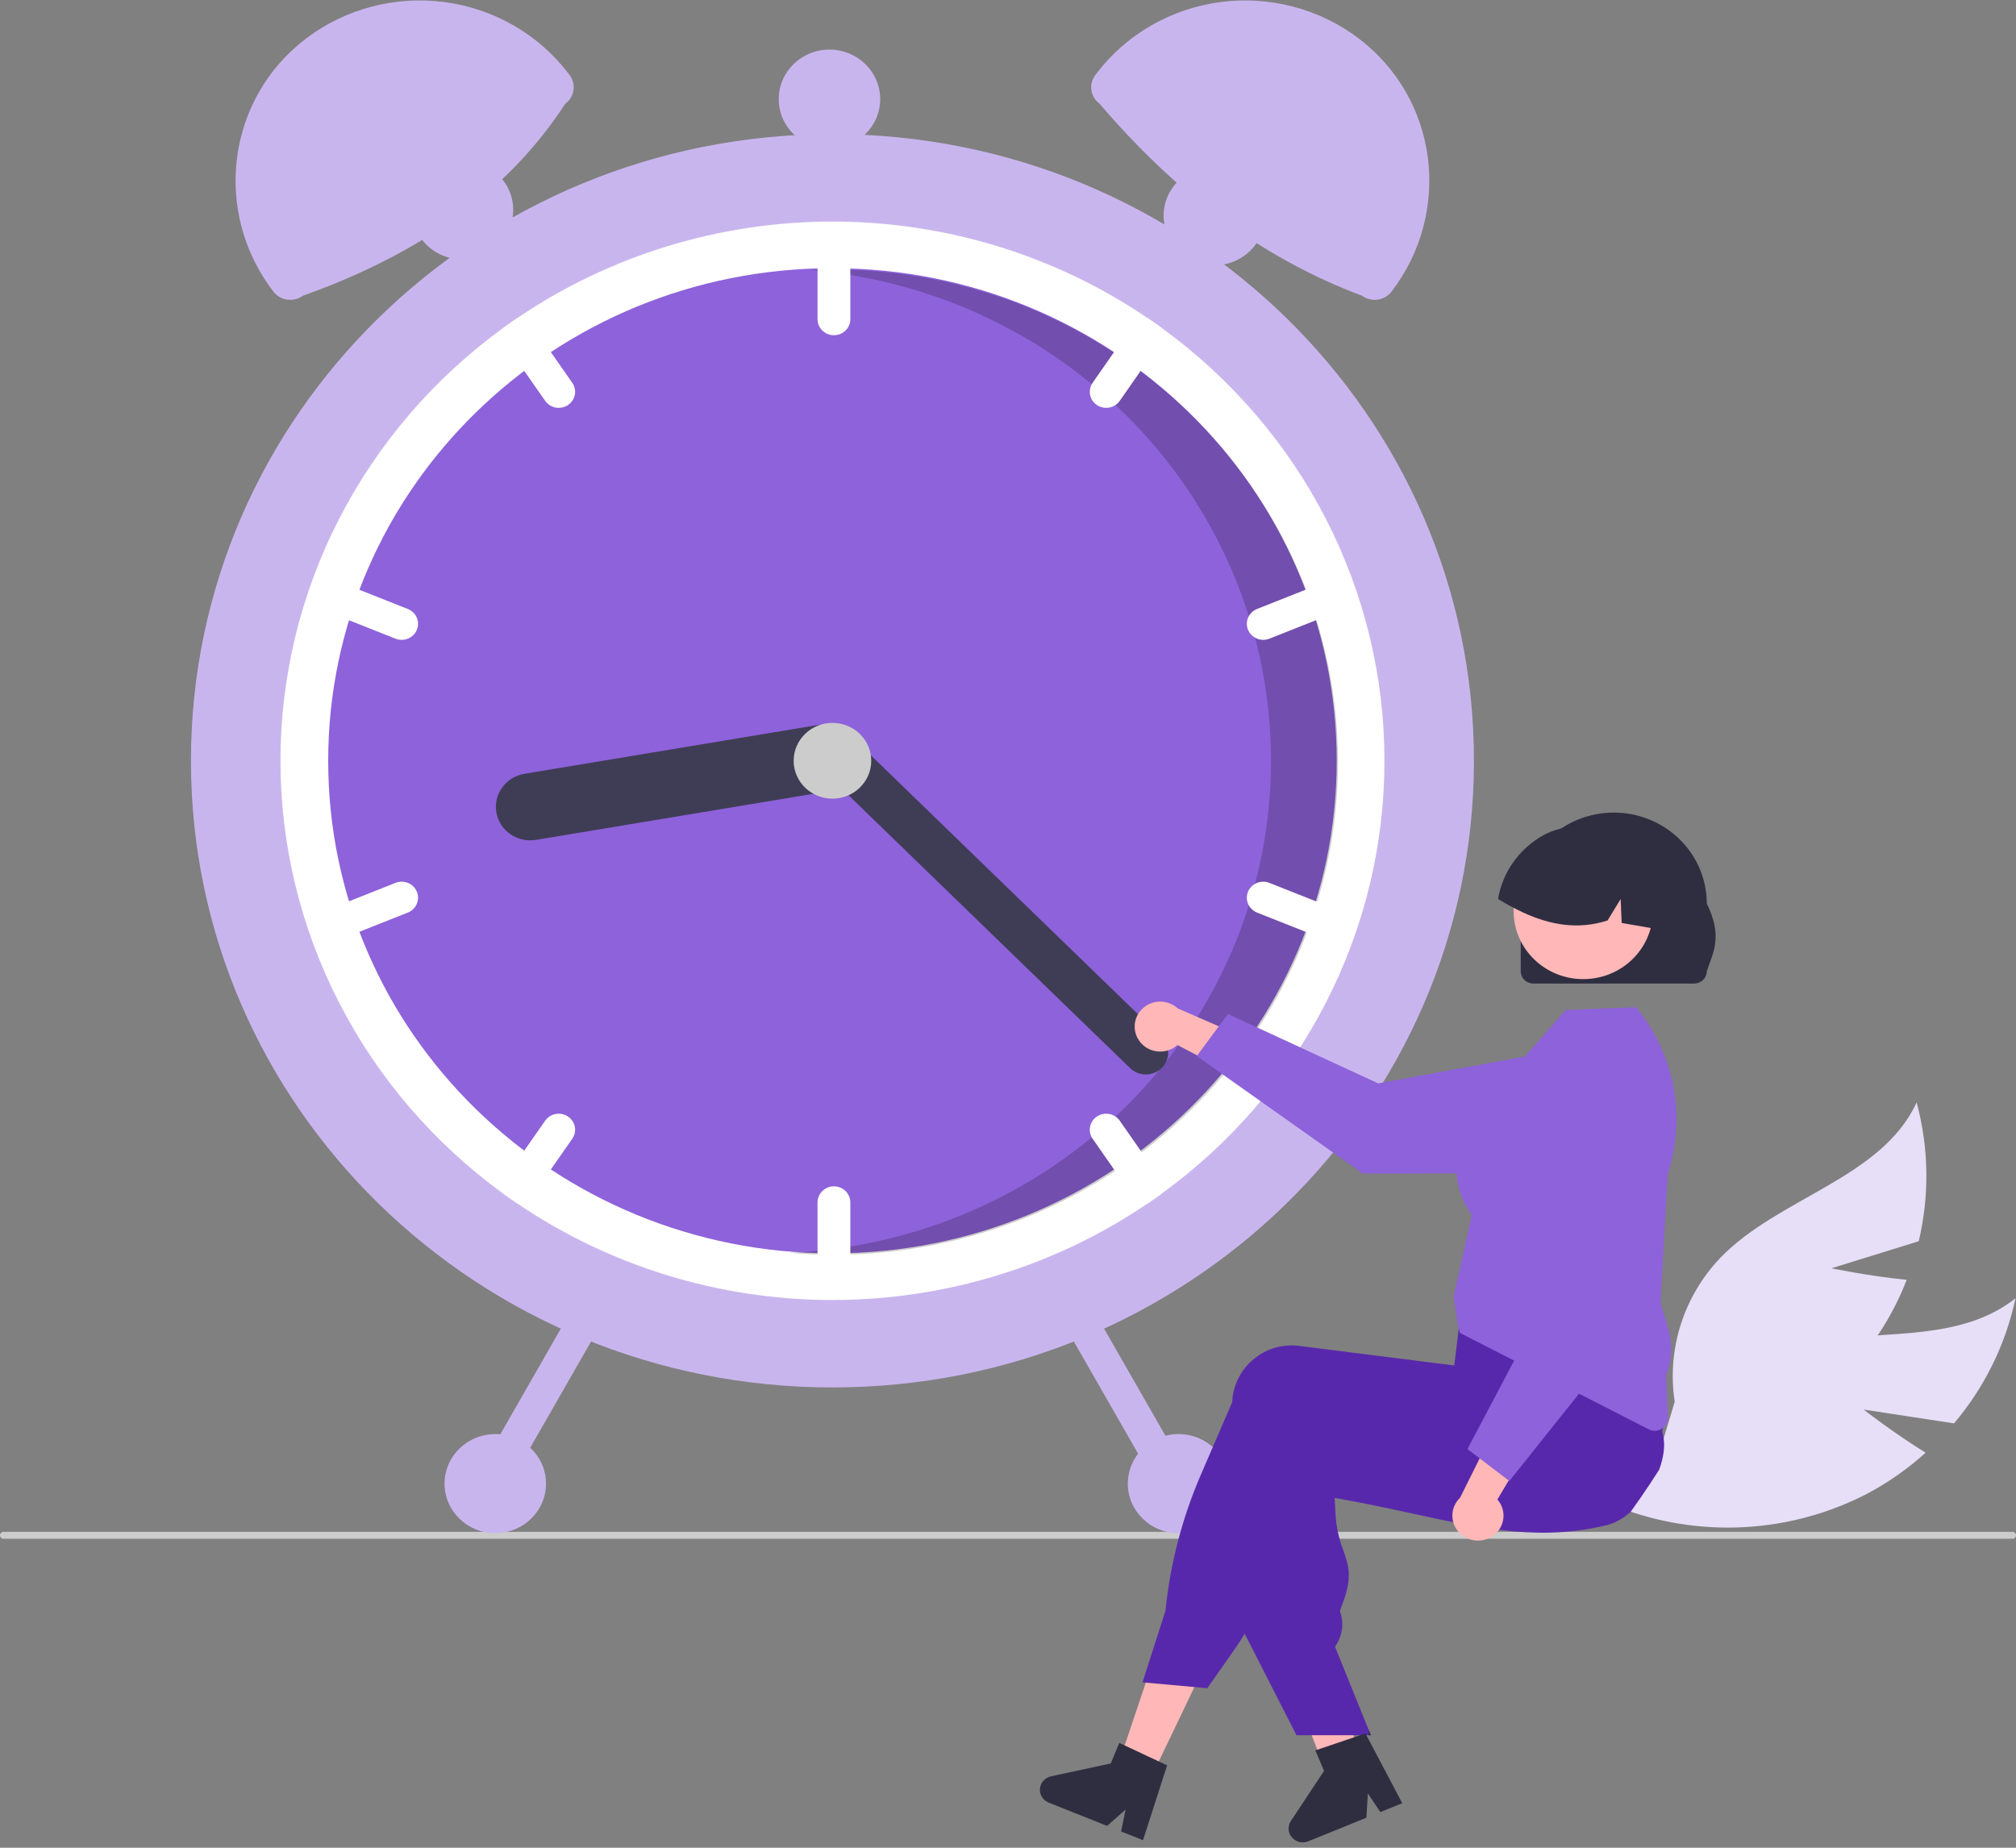 <svg xmlns="http://www.w3.org/2000/svg" width="348" height="319" viewBox="0 0 348 319" fill="none"><rect x="0" y="0" width="348" height="319" fill="#808080" stroke="none"/><g clip-path="url(#clip0_159_373)"><path d="M321.692 243.353L337.304 245.737C342.588 239.486 346.231 232.069 347.916 224.13C336.501 233.26 319.141 228.408 305.299 233.392C300.994 234.979 297.109 237.492 293.934 240.745C290.758 243.998 288.372 247.908 286.953 252.184L279.323 260.204C286.23 262.875 293.647 264.052 301.063 263.653C308.48 263.254 315.719 261.289 322.284 257.893C325.947 255.952 329.346 253.569 332.399 250.798C326.937 247.438 321.692 243.353 321.692 243.353Z" fill="#E7DEF7"></path><path d="M316.15 218.959L331.211 214.29C333.088 206.393 332.963 198.167 330.847 190.327C324.797 203.472 307.045 206.694 296.93 217.187C293.802 220.483 291.472 224.425 290.115 228.72C288.757 233.015 288.406 237.554 289.088 242L285.92 252.502C293.321 251.884 300.496 249.706 306.952 246.117C313.408 242.528 318.991 237.615 323.317 231.715C325.71 228.382 327.663 224.767 329.132 220.957C322.709 220.33 316.15 218.959 316.15 218.959Z" fill="#E7DEF7"></path><path d="M348 265.062C348 265.141 347.984 265.219 347.954 265.292C347.923 265.365 347.878 265.431 347.821 265.486C347.764 265.542 347.696 265.586 347.622 265.616C347.547 265.646 347.468 265.662 347.387 265.661H0.613C0.45 265.661 0.294 265.598 0.18 265.486C0.065 265.374 0 265.221 0 265.062C0 264.903 0.065 264.751 0.18 264.639C0.294 264.526 0.45 264.463 0.613 264.463H347.387C347.468 264.463 347.547 264.478 347.622 264.508C347.696 264.538 347.764 264.582 347.821 264.638C347.878 264.694 347.923 264.76 347.954 264.833C347.984 264.906 348 264.984 348 265.062Z" fill="#CCCCCC"></path><path d="M143.696 239.533C204.853 239.533 254.431 191.095 254.431 131.344C254.431 71.592 204.853 23.154 143.696 23.154C82.539 23.154 32.962 71.592 32.962 131.344C32.962 191.095 82.539 239.533 143.696 239.533Z" fill="#C9B5EE"></path><path d="M238.979 131.344C238.991 145.87 235.518 160.196 228.839 173.174C222.16 186.152 212.462 197.42 200.521 206.075C199.723 206.659 198.909 207.227 198.09 207.781C182.123 218.625 163.142 224.437 143.696 224.437C124.25 224.437 105.27 218.625 89.302 207.781C88.483 207.227 87.67 206.659 86.871 206.075C74.939 197.413 65.247 186.143 58.569 173.167C51.891 160.19 48.413 145.868 48.413 131.344C48.413 116.82 51.891 102.497 58.569 89.521C65.247 76.545 74.939 65.275 86.871 56.612C87.67 56.029 88.483 55.46 89.302 54.907C105.27 44.063 124.25 38.251 143.696 38.251C163.142 38.251 182.123 44.063 198.09 54.907C198.909 55.46 199.723 56.029 200.521 56.612C212.462 65.267 222.16 76.536 228.839 89.513C235.518 102.491 238.991 116.818 238.979 131.344Z" fill="white"></path><path d="M143.696 216.386C191.768 216.386 230.739 178.311 230.739 131.344C230.739 84.376 191.768 46.302 143.696 46.302C95.624 46.302 56.654 84.376 56.654 131.344C56.654 178.311 95.624 216.386 143.696 216.386Z" fill="#8E62DA"></path><path opacity="0.2" d="M143.923 46.54C142.604 46.54 141.292 46.573 139.987 46.63C161.987 48.519 182.429 58.507 197.172 74.572C211.915 90.636 219.857 111.576 219.388 133.147C218.92 154.719 210.076 175.311 194.648 190.749C179.22 206.188 158.363 215.32 136.301 216.295C138.814 216.508 141.354 216.623 143.923 216.623C167.008 216.623 189.148 207.664 205.472 191.715C221.795 175.767 230.966 154.136 230.966 131.582C230.966 109.027 221.795 87.396 205.472 71.448C189.148 55.499 167.008 46.54 143.923 46.54Z" fill="black"></path><path d="M143.954 40.263C143.203 40.264 142.483 40.556 141.952 41.075C141.421 41.594 141.122 42.297 141.121 43.031V55.108C141.121 55.842 141.419 56.546 141.951 57.065C142.482 57.584 143.202 57.875 143.954 57.875C144.705 57.875 145.426 57.584 145.957 57.065C146.488 56.546 146.786 55.842 146.786 55.108V43.031C146.785 42.297 146.486 41.594 145.955 41.075C145.424 40.556 144.705 40.264 143.954 40.263Z" fill="white"></path><path d="M200.521 56.612C199.723 56.029 198.909 55.46 198.09 54.907C197.599 54.875 197.107 54.97 196.665 55.181C196.222 55.392 195.844 55.712 195.566 56.109L188.608 66.088C188.185 66.694 188.026 67.44 188.167 68.161C188.307 68.882 188.734 69.519 189.355 69.932C189.976 70.345 190.739 70.501 191.477 70.364C192.215 70.227 192.867 69.809 193.29 69.203L200.248 59.224C200.513 58.845 200.676 58.408 200.724 57.952C200.772 57.496 200.702 57.035 200.521 56.612Z" fill="white"></path><path d="M232.134 102.112C231.995 101.776 231.788 101.47 231.527 101.211C231.266 100.953 230.955 100.747 230.613 100.606C230.27 100.465 229.903 100.391 229.531 100.389C229.159 100.386 228.791 100.456 228.447 100.593L216.992 105.137C216.297 105.413 215.742 105.948 215.451 106.624C215.159 107.3 215.154 108.062 215.437 108.741C215.719 109.421 216.266 109.963 216.958 110.248C217.649 110.534 218.429 110.54 219.124 110.264L230.579 105.72C231.274 105.442 231.828 104.906 232.119 104.23C232.411 103.554 232.416 102.792 232.134 102.112Z" fill="white"></path><path d="M98.784 66.088L91.826 56.109C91.549 55.712 91.17 55.392 90.728 55.181C90.285 54.97 89.794 54.875 89.302 54.907C88.484 55.46 87.67 56.029 86.871 56.612C86.69 57.035 86.621 57.496 86.668 57.952C86.716 58.408 86.88 58.845 87.144 59.224L94.103 69.203C94.525 69.809 95.177 70.227 95.915 70.364C96.653 70.501 97.417 70.345 98.037 69.932C98.658 69.519 99.086 68.882 99.226 68.161C99.366 67.44 99.207 66.694 98.784 66.088Z" fill="white"></path><path d="M70.4 105.137L58.946 100.593C58.25 100.317 57.47 100.322 56.778 100.607C56.086 100.893 55.539 101.435 55.256 102.115C54.973 102.795 54.978 103.557 55.27 104.233C55.563 104.909 56.117 105.444 56.813 105.72L68.268 110.264C68.964 110.54 69.743 110.534 70.435 110.249C71.126 109.963 71.673 109.421 71.956 108.741C72.238 108.062 72.233 107.3 71.942 106.624C71.65 105.948 71.096 105.413 70.4 105.137Z" fill="white"></path><path d="M143.954 204.812C143.203 204.813 142.483 205.105 141.952 205.624C141.421 206.143 141.122 206.846 141.121 207.58V219.657C141.121 220.391 141.419 221.095 141.951 221.614C142.482 222.133 143.202 222.424 143.954 222.424C144.705 222.424 145.426 222.133 145.957 221.614C146.488 221.095 146.786 220.391 146.786 219.657V207.58C146.785 206.846 146.486 206.143 145.955 205.624C145.424 205.105 144.705 204.813 143.954 204.812Z" fill="white"></path><path d="M200.248 203.463L193.29 193.485C193.08 193.184 192.813 192.927 192.502 192.728C192.191 192.529 191.842 192.391 191.477 192.324C191.112 192.256 190.736 192.259 190.372 192.333C190.008 192.407 189.662 192.551 189.355 192.755C189.047 192.96 188.784 193.221 188.58 193.525C188.376 193.829 188.236 194.169 188.166 194.526C188.097 194.883 188.1 195.25 188.176 195.606C188.252 195.962 188.399 196.299 188.608 196.6L195.566 206.578C195.844 206.976 196.222 207.296 196.665 207.507C197.107 207.718 197.599 207.812 198.09 207.781C198.909 207.227 199.723 206.659 200.521 206.075C200.702 205.652 200.772 205.191 200.724 204.735C200.676 204.279 200.513 203.842 200.248 203.463Z" fill="white"></path><path d="M230.579 156.967L219.124 152.423C218.429 152.147 217.649 152.152 216.957 152.438C216.265 152.723 215.717 153.266 215.435 153.945C215.152 154.625 215.157 155.387 215.449 156.063C215.741 156.739 216.296 157.274 216.992 157.551L228.447 162.095C229.143 162.37 229.922 162.364 230.613 162.079C231.305 161.793 231.852 161.251 232.135 160.571C232.417 159.892 232.412 159.131 232.12 158.455C231.829 157.779 231.274 157.244 230.579 156.967Z" fill="white"></path><path d="M98.037 192.755C97.417 192.342 96.653 192.187 95.915 192.324C95.177 192.461 94.525 192.878 94.103 193.485L87.144 203.463C86.88 203.842 86.716 204.279 86.668 204.735C86.621 205.191 86.69 205.652 86.871 206.075C87.67 206.659 88.484 207.227 89.302 207.781C89.794 207.812 90.285 207.718 90.728 207.507C91.17 207.296 91.549 206.976 91.826 206.578L98.784 196.6C98.994 196.299 99.141 195.962 99.216 195.606C99.292 195.25 99.295 194.883 99.226 194.526C99.157 194.169 99.016 193.829 98.812 193.525C98.608 193.221 98.345 192.96 98.037 192.755Z" fill="white"></path><path d="M71.956 153.943C71.816 153.606 71.609 153.3 71.348 153.042C71.087 152.783 70.777 152.577 70.434 152.436C70.092 152.295 69.724 152.221 69.352 152.219C68.981 152.217 68.612 152.286 68.268 152.423L56.813 156.967C56.118 157.244 55.564 157.779 55.272 158.455C54.98 159.131 54.975 159.892 55.258 160.571C55.54 161.251 56.087 161.793 56.779 162.079C57.471 162.364 58.25 162.37 58.946 162.095L70.4 157.551C71.095 157.273 71.649 156.737 71.941 156.061C72.232 155.384 72.238 154.623 71.956 153.943Z" fill="white"></path><path d="M147.629 129.971C147.891 131.483 147.527 133.036 146.619 134.287C145.711 135.539 144.331 136.387 142.783 136.646L92.516 145C91.749 145.127 90.964 145.106 90.206 144.937C89.447 144.768 88.731 144.455 88.096 144.015C87.462 143.575 86.922 143.018 86.508 142.375C86.094 141.731 85.814 141.014 85.683 140.265C85.553 139.516 85.575 138.749 85.748 138.008C85.921 137.267 86.242 136.567 86.692 135.947C87.141 135.327 87.712 134.8 88.371 134.395C89.029 133.991 89.763 133.717 90.529 133.59L140.797 125.236C142.345 124.98 143.934 125.335 145.215 126.223C146.496 127.111 147.364 128.458 147.629 129.971Z" fill="#3F3D56"></path><path d="M200.534 184.383C199.812 185.092 198.831 185.493 197.807 185.497C196.783 185.501 195.799 185.108 195.071 184.404L140.959 131.95C140.233 131.245 139.823 130.287 139.82 129.286C139.816 128.286 140.219 127.325 140.94 126.615C141.661 125.905 142.642 125.504 143.666 125.499C144.689 125.495 145.673 125.888 146.401 126.592L200.513 179.045C201.239 179.751 201.649 180.709 201.653 181.71C201.657 182.71 201.255 183.672 200.534 184.383Z" fill="#3F3D56"></path><path d="M143.696 137.885C147.394 137.885 150.392 134.957 150.392 131.344C150.392 127.731 147.394 124.802 143.696 124.802C139.998 124.802 137.001 127.731 137.001 131.344C137.001 134.957 139.998 137.885 143.696 137.885Z" fill="#CCCCCC"></path><path d="M97.577 17.91C87.299 33.697 71.618 44.174 52.279 51.057C51.897 51.336 51.462 51.54 51 51.655C50.537 51.771 50.056 51.796 49.583 51.73C49.111 51.663 48.656 51.507 48.245 51.269C47.834 51.031 47.476 50.716 47.19 50.343C36.685 36.639 39.057 17.054 52.921 6.583C56.273 4.056 60.105 2.205 64.195 1.136C68.285 0.068 72.552 -0.196 76.748 0.36C80.943 0.916 84.984 2.281 88.635 4.375C92.286 6.469 95.475 9.251 98.017 12.559L98.308 12.938C98.594 13.311 98.802 13.736 98.92 14.188C99.038 14.64 99.064 15.11 98.996 15.572C98.929 16.034 98.768 16.478 98.525 16.879C98.281 17.28 97.959 17.631 97.577 17.91Z" fill="#C9B5EE"></path><path d="M189.375 12.559C191.917 9.251 195.106 6.469 198.757 4.375C202.409 2.281 206.449 0.916 210.645 0.36C214.84 -0.196 219.107 0.068 223.197 1.136C227.287 2.205 231.12 4.056 234.471 6.583C248.336 17.054 250.708 36.639 240.203 50.343C239.917 50.716 239.558 51.031 239.147 51.269C238.737 51.507 238.282 51.663 237.809 51.73C237.337 51.796 236.855 51.771 236.393 51.655C235.93 51.54 235.495 51.336 235.113 51.057C217.16 44.341 202.438 32.72 189.815 17.91C189.043 17.346 188.533 16.504 188.396 15.572C188.259 14.639 188.507 13.692 189.085 12.938L189.375 12.559Z" fill="#C9B5EE"></path><path d="M184.87 225.075C184.216 225.435 183.734 226.033 183.53 226.739C183.326 227.445 183.416 228.201 183.782 228.842L200.13 257.385C200.497 258.026 201.11 258.497 201.832 258.697C202.555 258.896 203.33 258.807 203.985 258.448C204.641 258.09 205.124 257.492 205.328 256.786C205.532 256.079 205.441 255.323 205.074 254.682L188.726 226.139C188.358 225.499 187.746 225.028 187.023 224.829C186.3 224.63 185.526 224.718 184.87 225.075Z" fill="#C9B5EE"></path><path d="M98.666 226.139L82.318 254.682C81.951 255.323 81.86 256.079 82.064 256.785C82.269 257.492 82.751 258.09 83.407 258.448C84.063 258.807 84.837 258.896 85.56 258.697C86.283 258.497 86.895 258.025 87.262 257.385L103.611 228.842C103.792 228.525 103.908 228.176 103.952 227.815C103.996 227.454 103.966 227.088 103.865 226.738C103.764 226.388 103.593 226.061 103.363 225.776C103.133 225.49 102.847 225.252 102.522 225.075C102.198 224.897 101.84 224.784 101.471 224.741C101.101 224.699 100.727 224.728 100.369 224.826C100.011 224.925 99.676 225.092 99.384 225.317C99.092 225.542 98.848 225.822 98.666 226.139Z" fill="#C9B5EE"></path><path d="M203.441 264.694C208.277 264.694 212.197 260.864 212.197 256.139C212.197 251.414 208.277 247.584 203.441 247.584C198.606 247.584 194.686 251.414 194.686 256.139C194.686 260.864 198.606 264.694 203.441 264.694Z" fill="#C9B5EE"></path><path d="M209.622 45.798C214.458 45.798 218.378 41.968 218.378 37.244C218.378 32.519 214.458 28.689 209.622 28.689C204.786 28.689 200.866 32.519 200.866 37.244C200.866 41.968 204.786 45.798 209.622 45.798Z" fill="#C9B5EE"></path><path d="M143.181 25.67C148.017 25.67 151.937 21.84 151.937 17.116C151.937 12.391 148.017 8.561 143.181 8.561C138.345 8.561 134.425 12.391 134.425 17.116C134.425 21.84 138.345 25.67 143.181 25.67Z" fill="#C9B5EE"></path><path d="M79.831 44.792C84.666 44.792 88.587 40.962 88.587 36.238C88.587 31.513 84.666 27.683 79.831 27.683C74.995 27.683 71.075 31.513 71.075 36.238C71.075 40.962 74.995 44.792 79.831 44.792Z" fill="#C9B5EE"></path><path d="M85.496 264.694C90.332 264.694 94.252 260.864 94.252 256.139C94.252 251.414 90.332 247.584 85.496 247.584C80.66 247.584 76.74 251.414 76.74 256.139C76.74 260.864 80.66 264.694 85.496 264.694Z" fill="#C9B5EE"></path><path d="M196.573 179.571C196.918 180.099 197.378 180.547 197.919 180.883C198.461 181.219 199.071 181.434 199.707 181.515C200.343 181.595 200.989 181.538 201.6 181.348C202.211 181.158 202.772 180.84 203.243 180.415L216.982 187.608L216.246 179.727L203.312 174.105C202.529 173.378 201.501 172.958 200.422 172.923C199.343 172.887 198.288 173.24 197.457 173.914C196.627 174.588 196.078 175.536 195.915 176.579C195.752 177.621 195.986 178.686 196.573 179.571Z" fill="#FFB7B7"></path><path d="M206.584 182.322L211.968 175.061L237.905 187.04L270.182 181.124C271.777 180.831 273.419 180.885 274.99 181.283C276.562 181.68 278.025 182.41 279.275 183.422C280.525 184.433 281.532 185.701 282.224 187.136C282.916 188.571 283.276 190.136 283.279 191.722C283.282 194.587 282.121 197.335 280.051 199.365C277.982 201.394 275.173 202.538 272.241 202.547L235.253 202.614L206.584 182.322Z" fill="#8E62DA"></path><path d="M198.292 307.734L192.844 305.189L200.327 282.943L208.366 286.7L198.292 307.734Z" fill="#FFB7B7"></path><path d="M234.811 304.148C234.415 304.391 234.019 304.629 233.619 304.867C232.823 305.344 232.018 305.813 231.214 306.275C230.81 306.505 230.402 306.736 229.998 306.963V306.975L229.974 306.978L229.966 306.982L229.35 307.131L228.465 304.848L228.057 303.796L227.481 302.307L226.425 299.582L220.863 285.235L229.51 283.151L229.834 284.445H229.838L229.998 285.086L233.019 297.057L233.635 299.504L233.655 299.578L234.027 301.04L234.347 302.307L234.703 303.722L234.811 304.148Z" fill="#FFB7B7"></path><path d="M286.392 253.764C285.844 254.625 285.284 255.481 284.72 256.329C283.671 257.908 282.595 259.464 281.491 260.997C281.491 261.001 281.487 261.001 281.483 261.004C280.838 261.588 280.127 262.095 279.362 262.517C279.33 262.541 279.294 262.556 279.262 262.576C278.699 262.88 278.099 263.115 277.477 263.276C277.253 263.33 277.025 263.385 276.801 263.44C275.993 263.628 275.193 263.788 274.396 263.929C272.98 264.175 271.58 264.351 270.187 264.46C270.075 264.472 269.963 264.48 269.851 264.488C264.125 264.898 258.551 264.237 252.734 263.155C249.861 262.623 246.928 261.986 243.891 261.325C242.899 261.106 241.902 260.891 240.894 260.676C240.818 260.66 240.738 260.641 240.658 260.625C239.217 260.316 237.753 260.012 236.253 259.71C234.364 259.331 232.415 258.964 230.391 258.616L230.535 261.403C230.655 263.547 231.111 265.661 231.887 267.67C232.751 270.14 233.436 272.095 231.991 276.165L231.295 278.135C231.656 279.113 231.78 280.16 231.657 281.193C231.534 282.226 231.168 283.217 230.587 284.089L230.447 284.296L236.253 298.647L236.629 299.577H233.656L229.999 299.581H223.801L214.858 282.052L214.43 281.215V281.172L215.354 247.486C215.366 247.189 215.39 246.888 215.43 246.591C215.593 245.24 216.03 243.935 216.715 242.751C217.4 241.567 218.319 240.528 219.419 239.695C220.474 238.89 221.681 238.298 222.972 237.953C224.263 237.608 225.611 237.517 226.938 237.686L229.999 238.073L236.253 238.862L240.658 239.421L240.746 239.433L253.738 241.075L254.67 237.361L254.842 237.299L260.312 235.34L279.23 228.565L279.278 228.55L280.522 228.104L280.67 228.339C280.714 228.409 280.758 228.479 280.798 228.55C282.028 230.704 283.03 232.975 283.787 235.328C285.061 239.172 286.11 243.084 286.928 247.044C286.964 247.216 286.996 247.373 287.024 247.514L287.036 247.557C287.048 247.623 287.056 247.666 287.06 247.678C287.496 249.453 287.192 251.618 286.392 253.764Z" fill="#5828AC"></path><path d="M287.191 241.35C287.131 241.1 287.055 240.846 286.975 240.6C286.339 238.734 285.599 236.905 284.758 235.119C283.814 233.086 282.681 230.909 281.333 228.551C280.681 227.41 279.979 226.223 279.228 224.99C278.852 224.372 278.461 223.743 278.056 223.102C278.04 223.072 278.023 223.044 278.004 223.016L277.888 222.828L259.17 225.275L252.2 226.186L251.784 229.579L251.684 230.42C251.68 230.42 251.68 230.42 251.684 230.424L251.404 232.715V232.719L251.031 235.744L250.999 235.74L240.656 234.431L229.997 233.082L224.271 232.359C222.944 232.19 221.596 232.281 220.305 232.626C219.015 232.971 217.807 233.563 216.753 234.368C215.653 235.202 214.733 236.241 214.049 237.424C213.364 238.608 212.927 239.914 212.764 241.264C212.728 241.538 212.704 241.819 212.692 242.097L207.29 254.603C204.058 262.082 201.999 269.995 201.184 278.074L197.223 290.447L197.787 290.498L206.181 291.26L208.398 291.463L213.28 284.501C213.836 283.707 214.364 282.89 214.856 282.054C215.666 280.687 216.387 279.272 217.013 277.816L227.572 253.266C228.388 253.403 229.197 253.533 229.997 253.657C233.698 254.243 237.251 254.721 240.656 255.091C251.728 256.299 261.315 256.393 269.849 255.369C272.246 255.084 274.563 254.708 276.799 254.243C277.62 254.075 278.429 253.894 279.228 253.7C279.416 253.657 279.6 253.614 279.784 253.567C281.438 253.15 282.958 252.335 284.206 251.196C285.454 250.057 286.389 248.63 286.927 247.046C287.568 245.211 287.66 243.235 287.191 241.35Z" fill="#5828AC"></path><path d="M200.032 304.102L194.138 301.342L193.213 300.908L191.737 304.45L181.43 306.667C180.92 306.776 180.46 307.041 180.115 307.424C179.771 307.807 179.562 308.288 179.517 308.796C179.472 309.304 179.595 309.812 179.867 310.247C180.139 310.682 180.547 311.021 181.03 311.213L191.101 315.228L194.298 312.417L193.514 316.19L197.307 317.702L201.464 304.774L200.032 304.102Z" fill="#2F2E41"></path><path d="M236.252 298.647L236.629 299.578H236.252V298.647Z" fill="#2F2E41"></path><path d="M234.2 299.776L228.024 301.867L227.055 302.194L228.557 305.726L222.829 314.386C222.545 314.814 222.409 315.319 222.441 315.828C222.472 316.337 222.669 316.823 223.003 317.214C223.337 317.606 223.79 317.883 224.297 318.005C224.804 318.127 225.337 318.087 225.819 317.892L235.866 313.821L236.114 309.626L238.273 312.846L242.058 311.314L235.702 299.269L234.2 299.776Z" fill="#2F2E41"></path><path d="M285.651 247.014C285.284 247.013 284.923 246.926 284.598 246.759L252.009 230.122L251.633 228.616L250.923 223.849L250.933 223.805L254.032 209.844C253.975 209.724 253.857 209.528 253.722 209.305C252.339 207.015 248.128 200.044 256.164 190.445L270.274 174.373L282.384 173.864L282.522 174.034C285.76 178.005 287.944 182.696 288.88 187.69C289.815 192.684 289.473 197.827 287.884 202.661L286.623 224.911L287.976 229.404C288.766 232.045 288.635 234.867 287.604 237.428L287.914 244.703C287.926 245.002 287.876 245.299 287.768 245.578C287.66 245.857 287.495 246.112 287.284 246.328C287.073 246.544 286.819 246.716 286.539 246.833C286.258 246.951 285.956 247.013 285.651 247.014Z" fill="#8E62DA"></path><path d="M257.382 265.364C257.934 265.045 258.408 264.612 258.77 264.095C259.132 263.578 259.374 262.99 259.478 262.372C259.583 261.754 259.547 261.121 259.374 260.517C259.201 259.914 258.895 259.355 258.477 258.88L266.312 245.715L258.225 246.161L252.024 258.594C251.254 259.333 250.788 260.323 250.714 261.375C250.641 262.427 250.965 263.469 251.625 264.304C252.286 265.138 253.237 265.707 254.297 265.902C255.358 266.098 256.456 265.906 257.382 265.364Z" fill="#FFB7B7"></path><path d="M260.543 255.685L253.303 250.175L266.459 225.266L261.53 193.544C261.286 191.977 261.399 190.375 261.86 188.855C262.321 187.334 263.119 185.931 264.197 184.746C265.275 183.56 266.607 182.621 268.099 181.995C269.59 181.369 271.205 181.072 272.827 181.124C275.757 181.222 278.528 182.451 280.532 184.542C282.536 186.633 283.609 189.415 283.515 192.279L282.297 228.397L260.543 255.685Z" fill="#8E62DA"></path><path d="M262.506 167.694V155.986C262.504 151.826 264.193 147.834 267.202 144.89C270.212 141.946 274.295 140.291 278.554 140.288C282.812 140.285 286.898 141.936 289.911 144.876C292.924 147.816 294.619 151.805 294.622 155.966V155.986C297.452 161.748 295.681 164.488 294.622 167.694C294.621 168.253 294.393 168.788 293.989 169.183C293.585 169.578 293.037 169.8 292.465 169.801H264.663C264.092 169.8 263.544 169.578 263.139 169.183C262.735 168.788 262.507 168.253 262.506 167.694Z" fill="#2F2E41"></path><path d="M273.299 169.04C279.937 169.04 285.319 163.783 285.319 157.297C285.319 150.811 279.937 145.553 273.299 145.553C266.661 145.553 261.279 150.811 261.279 157.297C261.279 163.783 266.661 169.04 273.299 169.04Z" fill="#FFB7B7"></path><path d="M285.878 160.375C285.769 160.359 285.66 160.336 285.551 160.319C283.676 159.994 281.802 159.675 279.932 159.345L279.76 155.205L277.496 158.913C272.33 160.588 267.496 159.642 262.95 157.552C261.45 156.856 259.995 156.073 258.592 155.205C258.974 152.915 259.875 150.738 261.229 148.833C262.583 146.927 264.356 145.342 266.418 144.192C266.59 144.096 266.757 144.013 266.929 143.928L266.931 143.928L266.933 143.927L266.934 143.925L266.934 143.923C267.227 143.788 267.525 143.66 267.823 143.542C270.157 142.651 272.702 142.425 275.163 142.891C277.623 143.357 279.897 144.496 281.721 146.175C285.391 149.598 287.042 155.25 285.878 160.375Z" fill="#2F2E41"></path></g><defs><clipPath id="clip0_159_373"><rect width="348" height="318" fill="white" transform="translate(0 0.074)"></rect></clipPath></defs></svg>